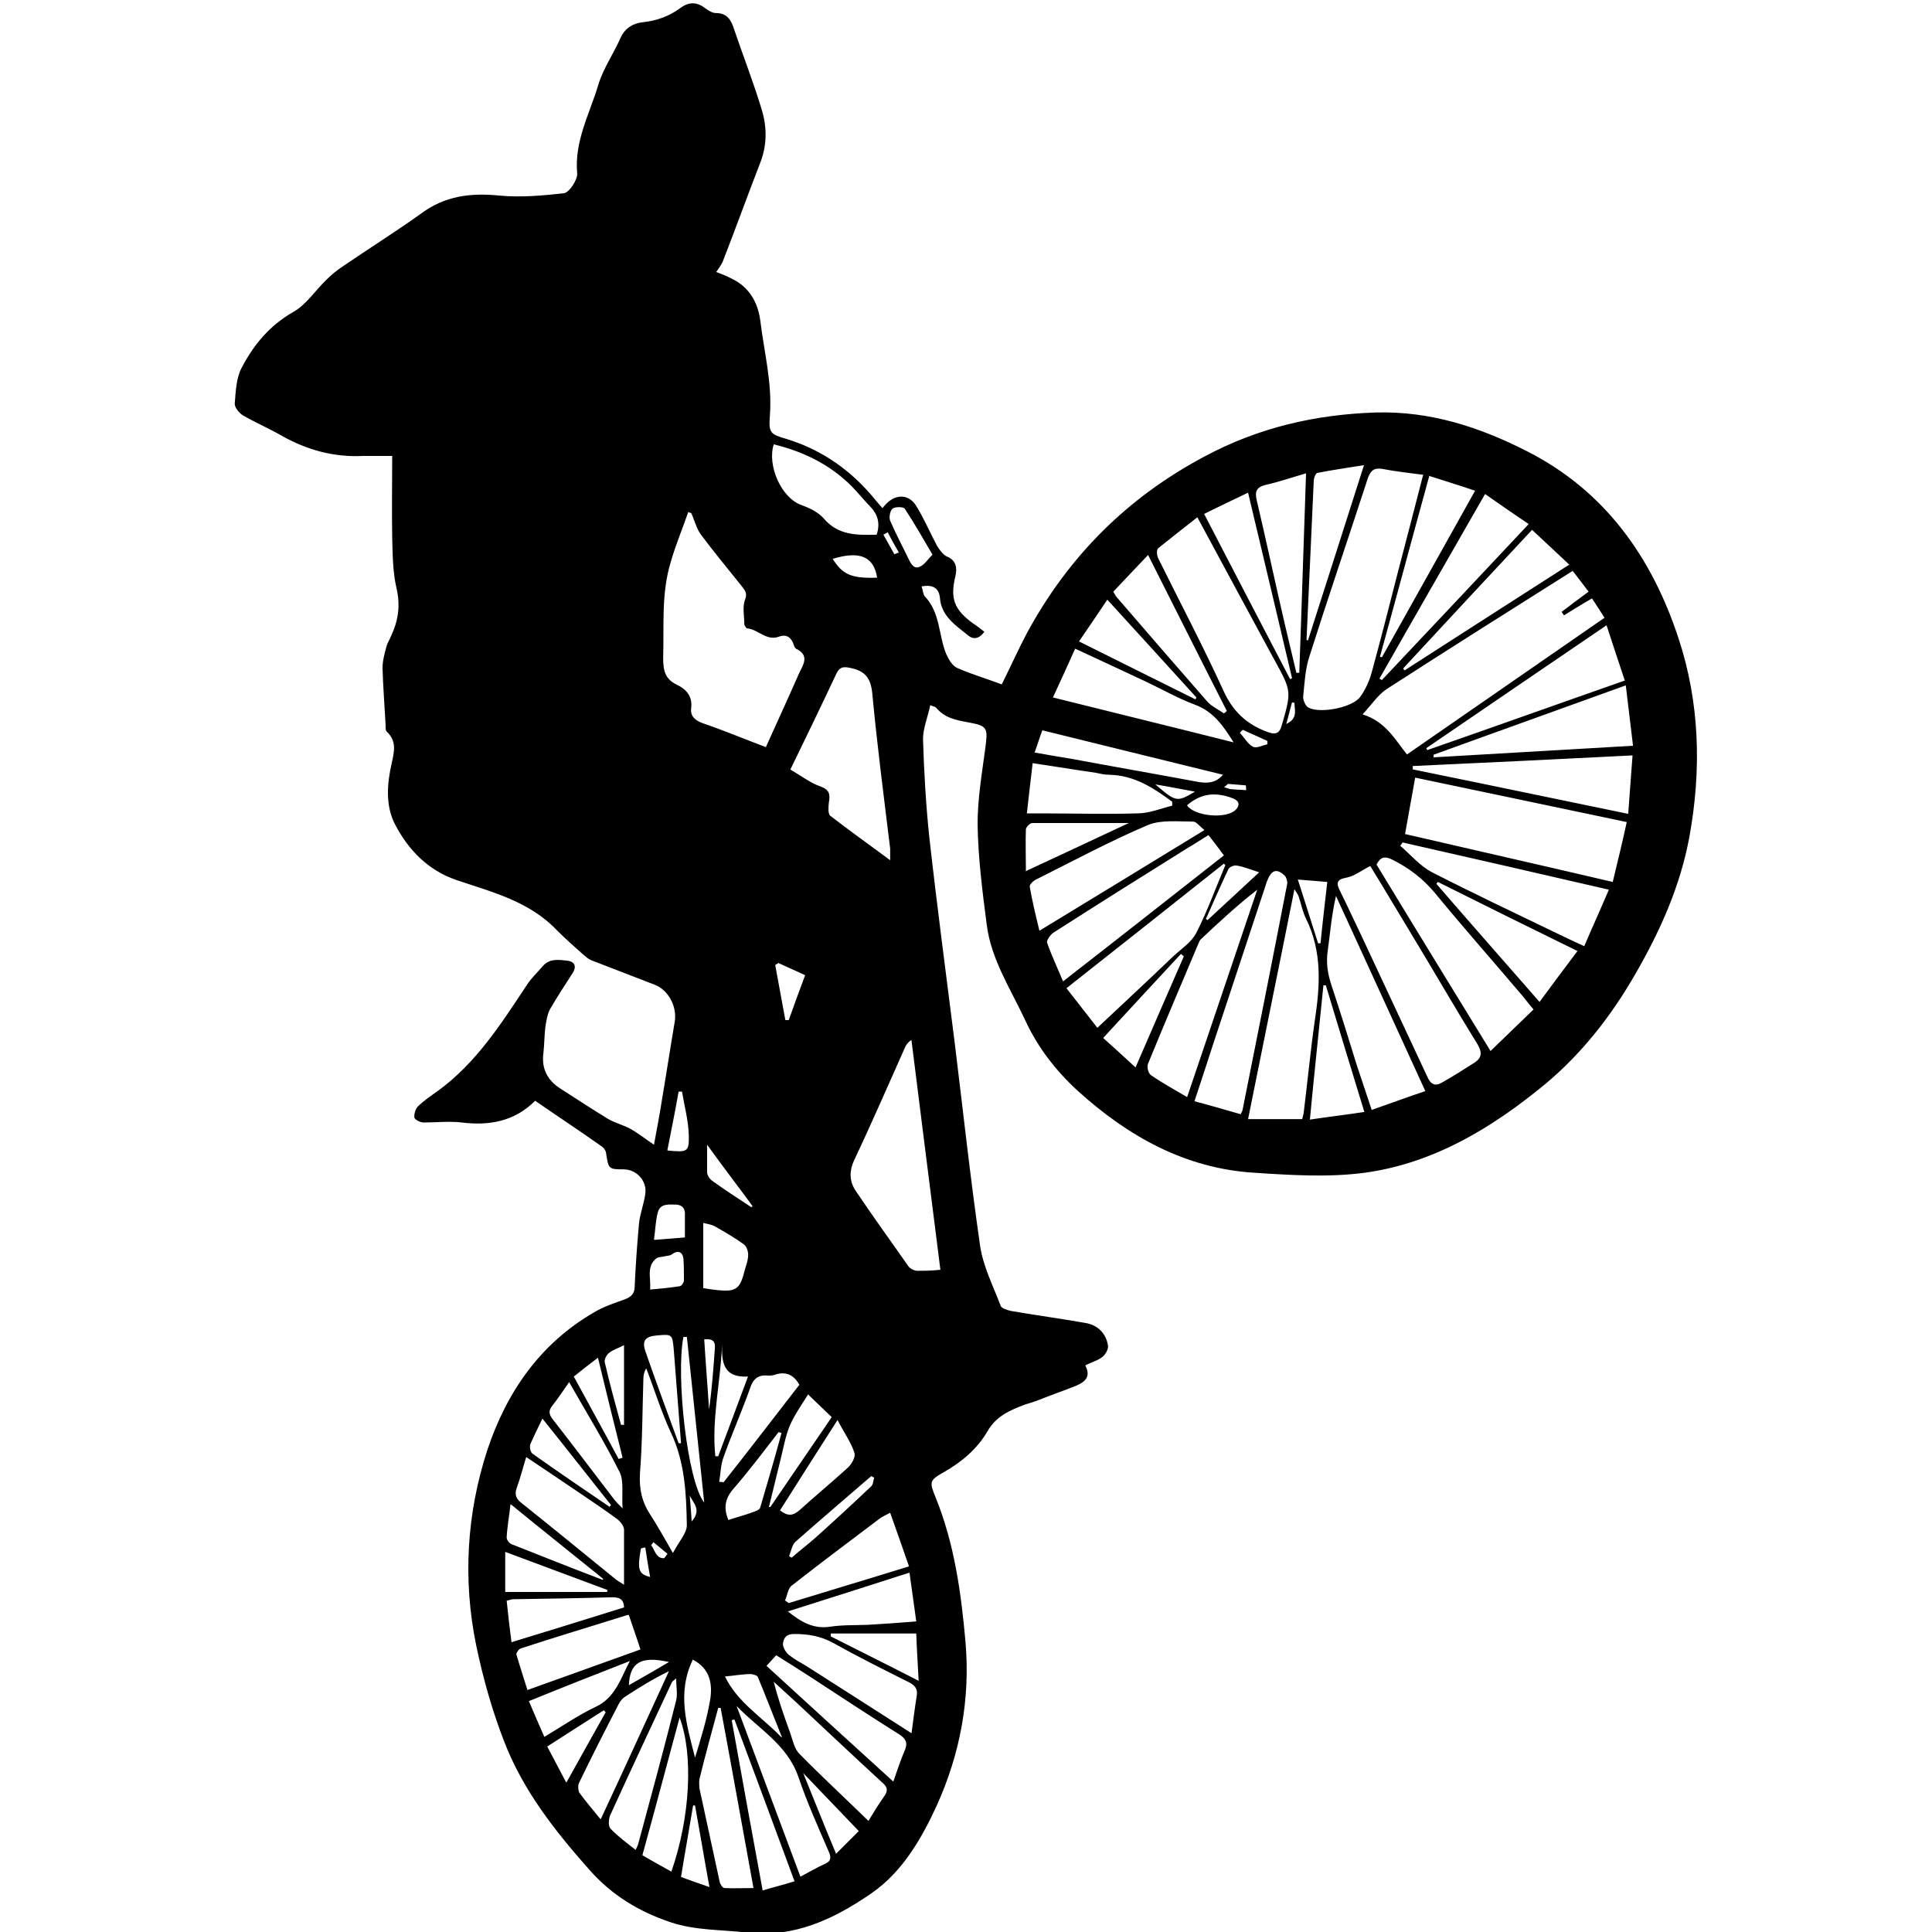 <?xml version="1.0" encoding="UTF-8"?><svg id="_Слой_1" xmlns="http://www.w3.org/2000/svg" width="40" height="40" viewBox="0 0 40 40"><defs><style>.cls-1{stroke-width:0px;}</style></defs><path class="cls-1" d="m14.8,5.62c.13.05.24.09.35.15.36.17.54.49.59.86.08.66.25,1.3.2,1.97-.03.37.01.39.35.49.75.23,1.36.67,1.85,1.28.04.05.08.09.13.15.03-.04.06-.07.09-.1.19-.19.45-.19.6.04.17.27.29.56.44.84.05.08.12.18.2.22.2.08.22.24.18.41-.11.46-.03.69.37.98.08.05.15.11.23.17-.1.14-.22.17-.33.08-.26-.21-.56-.4-.59-.78-.02-.21-.15-.28-.38-.24.03.08.03.17.07.21.32.34.28.8.44,1.19.05.11.13.25.23.29.29.13.61.22.92.34.18-.36.34-.72.52-1.06.86-1.59,2.08-2.81,3.68-3.66,1.12-.6,2.3-.87,3.55-.91,1.12-.03,2.14.3,3.12.8,1.62.82,2.59,2.2,3.14,3.87.44,1.33.48,2.71.23,4.1-.19,1.04-.61,1.97-1.13,2.87-.49.85-1.09,1.62-1.84,2.25-1.1.91-2.31,1.65-3.75,1.85-.75.1-1.54.05-2.3,0-1.42-.09-2.6-.75-3.64-1.69-.46-.42-.84-.91-1.1-1.48-.3-.64-.7-1.25-.79-1.96-.09-.69-.18-1.39-.19-2.09,0-.52.09-1.05.16-1.57.05-.4.06-.46-.33-.53-.27-.05-.51-.09-.69-.31-.02-.02-.05-.02-.12-.05-.05.24-.15.48-.15.7.02.68.06,1.36.13,2.03.16,1.43.35,2.86.53,4.29.17,1.39.32,2.77.52,4.16.06.43.27.84.43,1.26.02.05.13.08.2.1.52.09,1.04.16,1.55.25.25.04.43.21.47.47.01.07-.05.18-.11.23-.1.08-.23.11-.36.18.12.23,0,.34-.19.42-.25.1-.51.19-.76.29-.1.04-.2.07-.3.1-.31.12-.59.23-.78.56-.21.36-.53.63-.9.84-.3.17-.3.2-.17.52.39.96.53,1.98.62,3,.1,1.18-.11,2.3-.59,3.37-.32.7-.72,1.39-1.36,1.83-.77.53-1.6.93-2.59.81-.52-.06-1.05-.04-1.56-.21-.66-.22-1.22-.56-1.68-1.08-.72-.81-1.38-1.65-1.77-2.66-.25-.64-.44-1.32-.58-1.99-.28-1.36-.2-2.73.23-4.05.4-1.2,1.09-2.2,2.21-2.85.2-.12.42-.19.64-.27.13-.05.2-.12.2-.26.02-.44.05-.87.09-1.31.02-.2.1-.4.13-.61.04-.27-.18-.51-.45-.51-.31,0-.31-.01-.36-.32,0-.06-.05-.13-.1-.16-.45-.32-.91-.62-1.37-.94-.43.43-.95.52-1.52.45-.26-.03-.53,0-.79,0-.07,0-.18-.06-.19-.1-.01-.07.02-.18.07-.23.12-.12.27-.22.41-.32.8-.58,1.32-1.4,1.85-2.2.09-.14.22-.26.33-.39.14-.16.33-.13.51-.11.15.02.19.12.11.25-.16.25-.32.49-.47.75-.06.11-.08.25-.1.38-.02.18-.02.36-.04.54-.04.31.08.55.34.72.33.21.66.43.99.63.15.09.32.13.47.21.16.09.31.21.49.33.06-.32.12-.64.17-.96.09-.53.17-1.06.26-1.59.05-.31-.13-.65-.41-.76-.44-.17-.88-.34-1.32-.51-.07-.03-.12-.08-.18-.13-.18-.16-.36-.32-.53-.49-.57-.6-1.34-.79-2.08-1.04-.59-.2-1-.63-1.27-1.15-.2-.38-.17-.84-.07-1.27.05-.23.11-.45-.1-.65-.04-.03-.02-.13-.03-.2-.02-.37-.05-.75-.06-1.12,0-.15.04-.29.08-.44.02-.08.07-.15.1-.23.15-.32.19-.63.11-.98-.08-.34-.08-.7-.09-1.05-.01-.56,0-1.11,0-1.69-.24,0-.42,0-.6,0-.6.03-1.16-.12-1.69-.42-.26-.15-.54-.27-.8-.42-.08-.05-.17-.16-.17-.24.02-.25.03-.53.14-.74.25-.48.58-.88,1.07-1.16.27-.15.46-.45.69-.67.1-.1.21-.19.33-.27.54-.37,1.1-.72,1.63-1.1.5-.37,1.03-.43,1.63-.37.44.04.89,0,1.33-.05.11-.02.28-.28.27-.41-.06-.66.25-1.22.43-1.81.1-.35.32-.66.47-1,.09-.2.26-.3.46-.32.28-.03.54-.12.77-.29.17-.13.34-.14.52,0,.07.05.15.1.22.1.24,0,.32.15.38.34.19.56.41,1.12.58,1.69.1.35.1.71-.04,1.07-.26.67-.51,1.36-.77,2.03-.04.1-.11.18-.18.29Zm1.06,9.84c.23-.51.46-1.01.68-1.51.09-.19.23-.38-.06-.52-.03-.02-.05-.08-.06-.12-.06-.13-.15-.18-.29-.13-.26.1-.43-.15-.66-.17-.02,0-.06-.06-.06-.09,0-.16-.04-.34.01-.49.06-.14.01-.2-.06-.29-.28-.35-.57-.7-.84-1.06-.1-.13-.14-.31-.21-.46-.02,0-.04-.01-.06-.02-.12.35-.27.7-.37,1.06-.19.64-.13,1.3-.15,1.96,0,.27.04.44.29.56.19.09.32.24.29.48-.02.16.07.25.23.31.44.15.87.33,1.32.5Zm16.52-2.72s-.03-.05-.05-.07c.18-.14.37-.28.56-.42-.12-.16-.22-.29-.33-.43-1.3.82-2.57,1.62-3.84,2.44-.19.12-.32.33-.51.53.48.15.67.52.92.83,1.37-.95,2.72-1.88,4.09-2.83-.1-.15-.17-.27-.26-.4-.21.12-.4.24-.58.35Zm-2.92-2.91c-.3-.04-.57-.07-.83-.12-.17-.03-.25.02-.31.19-.4,1.23-.82,2.46-1.21,3.69-.09.27-.1.56-.13.84,0,.07.05.19.11.22.24.13.91,0,1.07-.22.11-.15.19-.33.24-.51.18-.66.35-1.32.52-1.99.18-.69.36-1.38.55-2.12Zm-.36,7.44c1.42.33,2.84.65,4.29.99.1-.42.2-.82.29-1.24-1.51-.32-2.96-.62-4.38-.92-.07.39-.14.77-.21,1.17Zm-4.31-6.56c-.28.22-.55.43-.81.64-.04.03-.03.15,0,.21.45.91.93,1.82,1.35,2.74.19.42.47.69.9.85.18.07.26.04.31-.14.2-.7.2-.7-.15-1.34-.04-.07-.08-.15-.12-.22-.49-.9-.97-1.8-1.48-2.74Zm3.58,7.22c-.18.09-.33.21-.49.24-.23.04-.21.13-.13.29.15.3.29.61.44.92.45.97.91,1.94,1.36,2.91.07.16.16.21.31.12.23-.13.45-.27.67-.41.15-.1.16-.21.06-.38-.44-.71-.86-1.44-1.29-2.15-.31-.51-.61-1.02-.93-1.54Zm-8.9,8.36c-.2-1.57-.4-3.17-.6-4.76-.07.05-.11.1-.13.15-.35.78-.69,1.57-1.06,2.35-.1.22-.09.42.02.6.36.54.74,1.06,1.11,1.59.04.05.12.09.18.09.14,0,.29,0,.47-.02Zm-3.11-10.36c.24.14.42.28.62.35.2.07.21.17.18.34-.01.09-.02.23.03.27.4.31.81.6,1.24.92,0-.11,0-.17,0-.24-.13-1.07-.27-2.14-.37-3.21-.03-.32-.15-.47-.45-.53-.14-.03-.22-.03-.29.11-.31.66-.63,1.32-.96,2Zm10.6,7.24s.02-.07.03-.12c.08-.64.14-1.28.23-1.91.11-.72.16-1.43-.18-2.12-.07-.14-.1-.3-.15-.45-.01-.04-.04-.08-.09-.16-.32,1.61-.64,3.16-.96,4.76h1.12Zm4.79-2.27c-.09-.11-.15-.18-.21-.26-.61-.72-1.23-1.42-1.83-2.15-.25-.3-.54-.52-.88-.69-.16-.08-.25-.06-.33.1.77,1.27,1.55,2.54,2.36,3.86.32-.31.6-.58.89-.86Zm-2.24,1.69c-.63-1.38-1.24-2.71-1.85-4.04-.09.39-.12.76-.17,1.13-.04.26,0,.49.08.73.18.54.35,1.09.52,1.64.1.3.2.6.31.93.37-.13.72-.26,1.11-.39Zm-3.82.47s.04-.07.04-.1c.31-1.55.62-3.11.92-4.66.01-.05-.02-.14-.05-.17-.17-.16-.28-.12-.37.12-.38,1.14-.75,2.28-1.13,3.42-.12.37-.24.74-.37,1.13.34.09.65.18.96.27Zm3.35-5.62s-.03.05-.05.07c.22.19.41.42.66.55.88.45,1.77.87,2.66,1.3.15.07.29.14.49.23.17-.4.34-.77.51-1.17-1.47-.34-2.87-.66-4.28-.98Zm-4.46,5.27c.5-1.47.97-2.88,1.45-4.29-.41.32-.79.67-1.16,1.02-.03.02-.04.06-.06.1-.35.83-.7,1.65-1.04,2.48-.03.06,0,.2.06.24.23.16.47.29.74.45Zm-1.86-1.43c.53-.5,1.05-.98,1.56-1.47.17-.16.39-.3.49-.5.23-.45.4-.93.6-1.4-.01,0-.02-.02-.03-.03-1.08.86-2.16,1.71-3.26,2.58.22.28.42.54.64.82Zm-.7-.97c1.12-.87,2.21-1.73,3.32-2.6-.11-.15-.21-.28-.32-.42-.15.09-.28.18-.42.26-.93.58-1.87,1.17-2.79,1.76-.06.04-.15.16-.13.21.09.26.21.51.33.8Zm7.23-4.45s0,.05,0,.07c1.48.3,2.95.61,4.46.92.03-.42.06-.8.09-1.21-1.55.08-3.05.15-4.55.22Zm-4.32,1.32c-.09-.07-.16-.17-.23-.17-.31,0-.66-.04-.93.07-.8.34-1.56.75-2.34,1.14-.05.03-.12.1-.11.14.05.29.12.58.2.91,1.17-.71,2.28-1.39,3.41-2.08Zm8.34-4.24c-1.28.87-2.51,1.71-3.74,2.55,0,.01.02.03.02.04,1.35-.47,2.69-.95,4.09-1.44-.13-.39-.25-.75-.38-1.15Zm-7.73,2.43c-.21-.34-.42-.64-.8-.78-.35-.13-.68-.32-1.02-.48-.47-.22-.94-.44-1.46-.68-.15.34-.3.66-.46,1.01,1.28.32,2.51.62,3.74.93Zm4.14.26s0,.03,0,.05c1.37-.08,2.73-.16,4.13-.24-.05-.43-.1-.82-.15-1.25-1.35.49-2.67.96-3.99,1.44Zm1.06-5.39c-.75,1.31-1.47,2.56-2.18,3.81.02.01.03.02.05.03,1-1.06,2-2.12,3.04-3.23-.31-.21-.59-.4-.9-.62ZM10.89,30.18c-.07.23-.12.43-.19.62-.05.14-.02.23.1.32.65.52,1.3,1.05,1.95,1.58.04.03.09.06.17.11,0-.41,0-.77,0-1.14,0-.07-.07-.16-.13-.21-.27-.2-.54-.38-.82-.57-.35-.24-.7-.47-1.07-.72ZM27.04,9.8c-.31.09-.57.18-.84.24-.2.05-.22.15-.18.32.2.85.38,1.7.58,2.56.08.34.16.67.24,1.01.02,0,.04,0,.06,0,.05-1.36.09-2.71.14-4.12Zm-8.17,26.1c.04-.3.07-.54.11-.79.02-.13-.02-.2-.14-.27-.54-.27-1.08-.54-1.6-.83-.26-.14-.51-.18-.8-.18-.17,0-.22.09-.23.21,0,.07.06.17.12.22.11.09.24.16.36.23.71.45,1.42.91,2.19,1.4Zm2.39-19.06c.12,0,.2,0,.28,0,.67,0,1.34.02,2.01,0,.24,0,.48-.1.72-.16,0-.03,0-.05,0-.08-.39-.29-.79-.55-1.31-.56-.09,0-.18-.02-.27-.04-.42-.06-.84-.13-1.31-.2-.04.35-.08.67-.12,1.04Zm7.79-3s.02.03.03.04c1.13-.73,2.26-1.45,3.41-2.19-.27-.25-.51-.48-.77-.72-.88.94-1.78,1.91-2.67,2.87Zm-15.11,18.3c.12-.23.28-.4.28-.56-.01-.65-.04-1.31-.33-1.92-.2-.43-.34-.89-.51-1.33-.05.08-.06.16-.06.23-.02.65-.02,1.3-.07,1.94-.02.33.04.6.22.87.15.23.28.47.46.78Zm.98,3.22s-.03,0-.05,0c-.13.49-.27.98-.39,1.48-.01.06,0,.12,0,.18.14.65.28,1.3.42,1.94.01.05.06.13.1.13.19.01.38,0,.6,0-.23-1.26-.45-2.5-.68-3.73Zm16.95-14.61c.27-.37.52-.7.79-1.06-1-.49-1.95-.96-2.89-1.43-.01.01-.02.02-.03.04.69.8,1.39,1.59,2.14,2.45Zm-15.29,18.1c.19-.1.34-.19.5-.26.13-.06.13-.13.08-.25-.22-.51-.45-1.02-.63-1.55-.23-.67-.83-1-1.28-1.47.44,1.17.87,2.33,1.32,3.53Zm8.76-24.08s.04-.03.06-.05c-.54-1.06-1.07-2.12-1.63-3.23-.27.28-.49.52-.72.76.03.05.04.07.05.09.63.73,1.26,1.46,1.9,2.19.09.1.23.16.34.24Zm-7.19-3.7c.08-.24.02-.42-.13-.58-.1-.1-.19-.21-.29-.32-.46-.51-1.05-.81-1.71-.97-.14.43.15,1.11.58,1.26.17.06.35.15.46.28.3.35.69.34,1.1.33Zm-.17,26.63c.09-.15.2-.33.32-.5.09-.12.08-.2-.04-.3-.6-.55-1.19-1.11-1.78-1.66-.15-.14-.31-.28-.46-.42.09.36.21.7.33,1.03.06.16.09.36.21.47.46.47.94.91,1.42,1.38Zm11.61-27.84c-.35,1.27-.68,2.51-1.02,3.74.01,0,.03,0,.04.01.64-1.14,1.27-2.27,1.93-3.45-.32-.11-.62-.2-.96-.31Zm-4.66.78c.6,1.16,1.19,2.29,1.78,3.42.01,0,.03-.01.04-.02-.3-1.27-.6-2.54-.91-3.84-.32.15-.6.29-.91.44Zm-11.91,22.8s-.03-.01-.04,0c-.73.23-1.47.45-2.2.69-.04.01-.09.09-.09.12.07.24.15.48.23.74.8-.29,1.57-.56,2.34-.84-.08-.25-.16-.47-.24-.71Zm5.47,3.46c.09-.26.16-.47.25-.68.06-.15,0-.23-.12-.31-.62-.39-1.23-.79-1.84-1.19-.23-.15-.47-.3-.71-.45-.07.08-.13.14-.2.22.87.8,1.73,1.58,2.63,2.4Zm-2.23-3.76l.07.05c.81-.25,1.62-.49,2.49-.76-.13-.38-.26-.74-.39-1.11-.09.05-.14.07-.19.1-.62.47-1.24.93-1.85,1.41-.08.06-.09.21-.14.31Zm-3.82,4.52c.49-1.05.95-2.06,1.41-3.06-.33.16-.62.34-.91.53-.05.03-.1.09-.13.15-.28.54-.56,1.09-.82,1.63-.03.05-.02.15,0,.2.13.18.27.34.44.55Zm14.6-24.41s.02,0,.04.01c.38-1.19.76-2.37,1.16-3.63-.36.06-.66.1-.96.16-.04,0-.08.11-.08.16-.05,1.1-.1,2.2-.15,3.3Zm-10.73,20.11c.27.22.53.37.87.32.26-.04.53-.03.79-.04.32-.02.64-.04,1-.07-.05-.35-.09-.67-.14-1.01-.87.28-1.69.54-2.51.8Zm-2.31,1.39c-.06.05-.08.06-.09.08-.43.92-.86,1.84-1.28,2.76-.03.08-.04.22.01.27.15.16.33.29.52.44.03-.06.04-.09.05-.11.27-1,.54-1.99.79-2.99.03-.13,0-.27,0-.45Zm14.25-11.72c-.28-.91-.54-1.77-.8-2.63-.02,0-.03,0-.05,0-.09.91-.19,1.82-.28,2.78.4-.06.75-.1,1.14-.16Zm-14.35,15.72c.39-1.12.46-2.42.17-3.19-.26.96-.51,1.91-.77,2.85.2.12.39.22.6.34Zm9.03-26.34c-.21.31-.39.58-.59.87.82.41,1.61.8,2.41,1.2,0-.01.02-.03.02-.04-.6-.66-1.2-1.32-1.84-2.02Zm-1.51,3.17c.27.05.52.09.76.13.86.16,1.72.31,2.58.47.2.04.4.05.56-.14-1.26-.31-2.49-.61-3.74-.92-.06.16-.1.3-.16.46Zm-6.53,15.1s.06,0,.09.01c.53-.67,1.05-1.35,1.57-2.02-.12-.21-.28-.28-.5-.21-.05.02-.1.02-.16.02-.19-.02-.3.07-.36.26-.17.48-.38.95-.55,1.43-.06.16-.06.34-.09.51Zm.31,4.92s-.04.01-.05.02c.21,1.17.42,2.33.64,3.52.23-.07.44-.12.66-.19-.42-1.14-.83-2.24-1.24-3.34Zm-2.28-2.31c0-.2-.12-.22-.25-.22-.68.02-1.36.03-2.04.04-.04,0-.08.02-.14.03.03.29.06.56.1.86.79-.24,1.56-.48,2.33-.72Zm-1.14-4.67c-.13.19-.24.35-.35.49-.08.1-.06.18.01.27.43.55.85,1.11,1.28,1.67.04.05.08.09.17.18-.02-.3.03-.56-.06-.75-.31-.62-.68-1.22-1.05-1.87Zm1.26,5.77c-.69.27-1.38.54-2.09.83.11.26.21.49.32.74.37-.22.7-.45,1.06-.62.41-.19.52-.59.71-.95Zm10.47-12.29c.34-.79.67-1.54,1-2.3-.02-.02-.04-.03-.06-.05-.52.56-1.04,1.12-1.61,1.74.18.16.41.37.67.61Zm-2.28-4.06c.73-.34,1.44-.67,2.14-1-.67,0-1.34,0-2,0-.05,0-.13.09-.13.13-.01.27,0,.54,0,.86Zm-3.89,11.36c-.43.67-.81,1.27-1.19,1.87.15.12.26.12.4,0,.33-.3.67-.58,1-.88.08-.07.17-.23.14-.31-.07-.22-.21-.41-.35-.68Zm-2.78-4.08v1.35c.12.02.21.03.29.04.38.04.47-.02.56-.38.03-.12.08-.23.08-.35,0-.07-.03-.17-.08-.21-.19-.14-.4-.26-.61-.38-.07-.04-.16-.05-.24-.07Zm2.66,4.02c-.16-.15-.31-.3-.49-.47-.13.21-.28.42-.38.65-.09.22-.13.46-.19.7-.08.33-.16.65-.24.98.01,0,.02,0,.03,0,.42-.62.85-1.24,1.27-1.86Zm-4.65,3.62s0-.03.01-.04c-.7-.26-1.4-.52-2.12-.79v.83h2.11Zm4.63.86s0,.04,0,.06c.59.3,1.18.59,1.82.92-.02-.36-.04-.68-.05-.98h-1.76Zm-4.73-1.1s.01-.02.02-.03c-.63-.51-1.26-1.01-1.92-1.55-.03.27-.07.48-.08.69,0,.05.05.12.1.14.63.25,1.26.5,1.89.74Zm3.71-3.05l-.06-.02c-.31.4-.61.8-.94,1.18-.19.22-.19.42-.1.64.18-.06.34-.1.5-.16.06-.02.15-.05.16-.1.15-.51.3-1.02.44-1.54Zm-2.14.21s.04,0,.06,0c-.05-.64-.1-1.29-.15-1.93-.03-.33-.03-.33-.36-.3-.23.02-.3.11-.23.32.22.64.46,1.28.69,1.91Zm-1.43,1.32s.03-.02.04-.04c-.47-.59-.93-1.18-1.42-1.79-.1.21-.18.37-.25.53-.02.06,0,.17.05.2.52.37,1.05.73,1.58,1.09Zm1.73,3.17c-.33.69-.12,1.35.05,2.02.12-.39.24-.78.31-1.18.06-.34,0-.67-.36-.85Zm-1.54-4.16s.06-.02.09-.03c-.17-.68-.34-1.36-.51-2.07-.2.15-.35.27-.5.39.32.59.63,1.15.93,1.71Zm1.43-2.53s-.05,0-.08,0c-.16.8.08,2.99.43,3.43-.12-1.15-.24-2.29-.36-3.44Zm1.26.82c-.52.03-.55-.3-.54-.67-.03.78-.22,1.55-.14,2.32.02,0,.04,0,.06,0,.2-.53.4-1.07.62-1.66Zm2.29,9.41c-.38-.4-.76-.79-1.15-1.2.23.57.45,1.12.68,1.67.19-.19.35-.35.47-.47Zm-6.05-1.01c.29-.52.55-.99.81-1.45-.01-.01-.02-.02-.04-.04-.39.25-.77.49-1.17.75.13.25.25.47.39.74Zm7.58-25.41c-.2-.34-.38-.66-.58-.96-.03-.04-.2-.04-.25,0-.05.04-.08.18-.05.25.12.28.26.54.39.81.05.1.11.2.23.14.09-.04.15-.14.26-.25Zm-3.12,24.48c-.17-.42-.33-.84-.5-1.25-.01-.03-.1-.06-.15-.06-.16,0-.32.03-.53.05.26.54.78.85,1.17,1.26Zm-1.5,3.11c-.11-.6-.2-1.15-.3-1.7-.01,0-.03,0-.04,0-.08.49-.17.98-.25,1.48.18.07.36.13.59.21Zm1.65-6.86s.03.02.05.03c.16-.14.33-.27.49-.41.39-.35.78-.71,1.16-1.07.04-.04.04-.12.06-.18-.02,0-.04-.02-.06-.03-.52.45-1.05.9-1.57,1.36-.07.06-.09.19-.13.29Zm-2.89-5.52c.23-.02.43-.04.62-.07.04,0,.09-.08.09-.12,0-.15,0-.3-.01-.45-.02-.15-.12-.18-.24-.09-.04.03-.1.03-.15.04-.06.02-.14.01-.18.05-.2.17-.1.4-.12.64Zm13.83-7.17s.04,0,.06,0c.04-.41.09-.83.14-1.27-.21-.02-.39-.03-.61-.05.15.46.28.89.42,1.32Zm-2.32-.51s.03.02.04.03c.35-.32.69-.64,1.07-.99-.19-.06-.33-.12-.47-.14-.05-.01-.15.03-.17.08-.16.34-.31.68-.46,1.02Zm-12.1,10.48s.04,0,.06,0v-1.65c-.11.06-.22.09-.31.16-.05.04-.1.13-.09.19.1.44.22.87.34,1.31Zm3.27-9.57s-.05.03-.08.05l.21,1.14s.05,0,.07,0c.11-.31.22-.61.34-.93-.2-.09-.37-.17-.55-.25Zm-2.58,5.74c.23-.02.42-.03.63-.05,0-.16,0-.3,0-.45.01-.14-.04-.22-.18-.23-.15,0-.33-.03-.38.16-.05.18-.05.37-.08.56Zm2-.67s.02-.02.03-.03c-.3-.41-.61-.81-.94-1.27,0,.24,0,.41,0,.57,0,.06.05.14.11.18.26.19.53.36.8.54Zm-1.73-1.18c.42.04.45.03.44-.33-.01-.3-.09-.59-.14-.89-.02,0-.05,0-.07,0-.07.4-.15.79-.23,1.2Zm10.76-7.14c.16.22.8.28,1,.09.09-.09.09-.18-.05-.24-.34-.13-.65-.12-.95.14Zm-6.42-4.72c-.07-.44-.36-.56-.92-.39.2.32.38.41.92.39Zm-3.58,15.77c.03.49.07.97.1,1.45.06-.42.09-.84.12-1.26.01-.13-.02-.21-.22-.19Zm-.73,6.68c-.58-.13-.81.01-.83.48.26-.15.53-.3.83-.48Zm10.89-18.02c-.28-.05-.52-.1-.82-.15.43.37.45.37.82.15Zm.99-1.28s-.04.04-.06.06c.09.1.16.23.27.29.07.04.2-.03.3-.05,0-.02,0-.05,0-.07-.17-.08-.34-.15-.51-.23Zm-12.38,16.93s-.06.01-.08.02c-.08.44-.05.53.19.59-.04-.22-.07-.41-.1-.61Zm12-15.74c.07.02.11.04.15.04.1.01.2.01.3.02,0-.03,0-.1-.01-.1-.12-.01-.24-.02-.36-.03-.02,0-.03.03-.08.06Zm-6.84-4.82s.06-.03.1-.04c-.08-.14-.16-.28-.23-.42-.03.02-.06.03-.09.05l.23.41Zm-4.75,20.77s.04-.05.06-.08c-.1-.08-.19-.16-.29-.24-.02.02-.03.04-.05.06.08.1.1.28.27.27Zm.56-.75c.22-.25.02-.39-.04-.54.01.16.03.33.04.54Zm12.48-16.95s-.04,0-.05-.01c-.04.14-.07.28-.12.45.25-.12.17-.29.17-.44Z"/></svg>